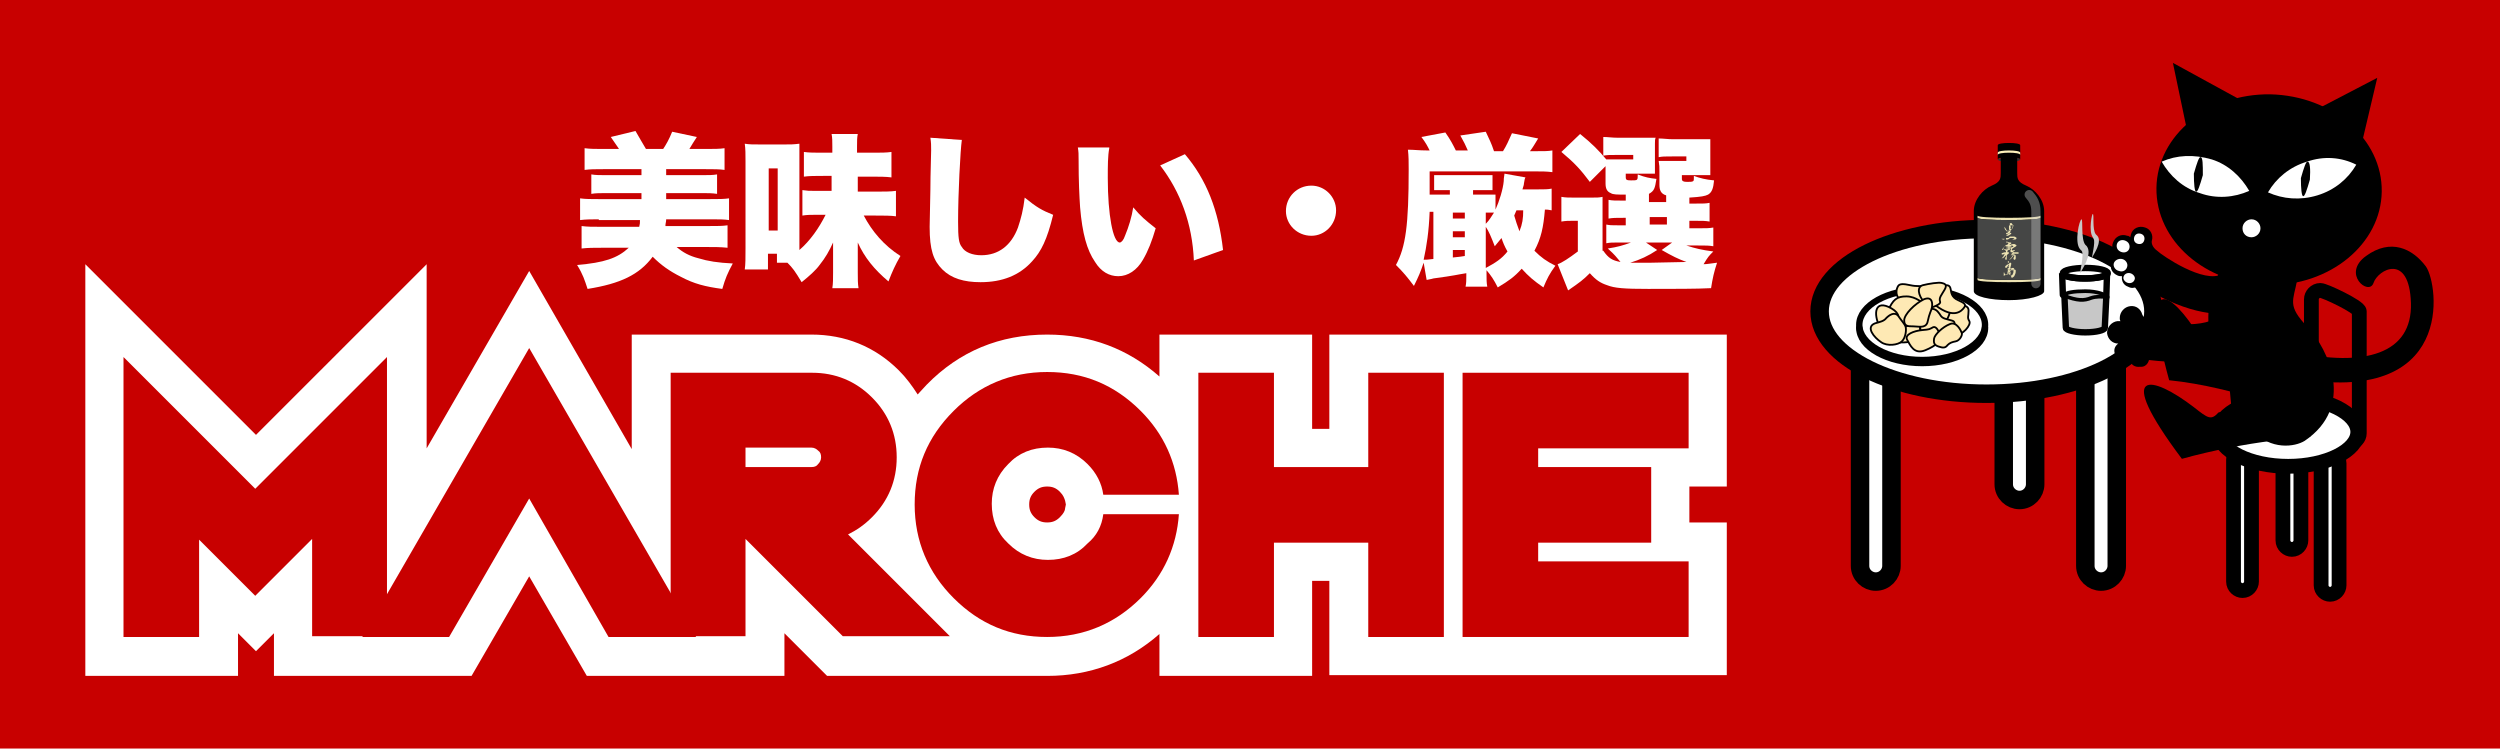 <?xml version="1.0" encoding="utf-8"?>
<!-- Generator: Adobe Illustrator 26.3.1, SVG Export Plug-In . SVG Version: 6.00 Build 0)  -->
<svg version="1.1" id="レイヤー_1" xmlns="http://www.w3.org/2000/svg" xmlns:xlink="http://www.w3.org/1999/xlink" x="0px"
	 y="0px" viewBox="0 0 334 100" style="enable-background:new 0 0 334 100;" xml:space="preserve">
<style type="text/css">
	.st0{fill:#263790;}
	.st1{fill:#FFFFFF;}
	.st2{stroke:#000000;stroke-width:0.594;}
	.st3{fill:none;}
	.st4{fill:#0061AB;}
	.st5{fill:#C80000;}
	.st6{fill:#FFFFFF;stroke:#000000;stroke-width:1.976;stroke-linecap:round;}
	.st7{fill:none;stroke:#000000;stroke-width:1.976;stroke-linecap:round;}
	.st8{fill:#FFFFFF;stroke:#000000;stroke-width:2.47;stroke-linecap:round;}
	.st9{fill:#333333;}
	.st10{fill:#FDF1BB;}
	.st11{fill:#EDE3B3;}
	.st12{fill:#454645;}
	.st13{opacity:0.39;fill:none;stroke:#C9C9C9;stroke-width:1.235;stroke-linecap:round;}
	.st14{fill:#C7C7C7;stroke:#000000;stroke-width:0.494;}
	.st15{fill:#FFFFFF;stroke:#000000;stroke-width:0.854;stroke-linecap:round;}
	.st16{fill:#C7C7C7;}
	.st17{fill:none;stroke:#000000;stroke-width:0.854;stroke-linecap:round;}
	.st18{fill:none;stroke:#000000;stroke-width:0.494;}
	.st19{fill:#FEE9B4;stroke:#000000;stroke-width:0.247;}
	.st20{fill:#0061AB;stroke:#FFFFFF;stroke-miterlimit:10;}
</style>
<rect class="st5" width="334" height="100"/>
<g>
	<g>
		<path class="st1" d="M80,29.3c-0.9,0-1.7,0-2.5,0.1v-2.9c0.7,0.1,1.5,0.1,2.5,0.1h5.7v-0.8H81c-0.9,0-1.4,0-2,0.1v-2.6
			c0.6,0.1,1.1,0.1,2,0.1h4.7v-0.8h-5.1c-1.1,0-1.7,0-2.5,0.1v-2.9c0.8,0.1,1.4,0.1,2.5,0.1h2.1c-0.4-0.6-0.7-1-1.1-1.6l3.3-0.8
			c0.5,0.9,1,1.7,1.4,2.4h2.3c0.4-0.6,0.8-1.3,1.2-2.3l3.3,0.7c-0.4,0.6-0.7,1.1-1,1.6h2.2c1.1,0,1.8,0,2.5-0.1v2.9
			c-0.7-0.1-1.4-0.1-2.5-0.1H89v0.8h4.8c0.9,0,1.4,0,2-0.1v2.6c-0.7-0.1-1.2-0.1-2-0.1H89v0.8h5.9c1.1,0,1.8,0,2.5-0.1v2.9
			c-0.7-0.1-1.3-0.1-2.5-0.1h-5.9c0,0.4-0.1,0.5-0.1,0.9h5.8c1.2,0,1.8,0,2.5-0.1v3C96.3,33,95.4,33,94.3,33h-3.9
			c0.8,0.7,1.7,1.2,2.9,1.5c1.3,0.4,2.6,0.6,4.6,0.7c-0.7,1.3-1,2-1.4,3.4c-2.3-0.3-3.8-0.7-5.5-1.6c-1.6-0.8-2.7-1.6-3.8-2.7
			c-1.8,2.4-4.3,3.6-8.7,4.3c-0.4-1.2-0.6-1.9-1.4-3.2c3.6-0.3,5.4-0.9,6.9-2.3h-3.5c-1.1,0-2,0-2.8,0.1v-3c0.8,0.1,1.4,0.1,2.5,0.1
			h5.2c0.1-0.4,0.1-0.5,0.1-0.9H80z"/>
		<path class="st1" d="M103.8,35.1v-1.2h-1.2V36h-3.1c0.1-0.7,0.1-1.5,0.1-2.9V21.6c0-1,0-1.7-0.1-2.4c0.6,0.1,1.1,0.1,2.1,0.1h3.2
			c0.8,0,1.2,0,2-0.1c0,0.5,0,0.5,0,2.3v11.1c0,0.4,0,0.5,0,0.8c1.4-1.2,2.6-2.9,3.5-4.7h-1.5c-0.5,0-1,0-1.6,0.1v-3.4
			c0.7,0.1,0.9,0.1,1.6,0.1h2.3v-2H110c-1.1,0-1.9,0-2.6,0.1v-3.3c0.7,0.1,1.4,0.1,2.6,0.1h1.2v-0.8c0-0.7,0-1.2-0.1-1.7h3.5
			c-0.1,0.5-0.1,0.9-0.1,1.7v0.8h2c1.2,0,1.9,0,2.6-0.1v3.4c-0.7-0.1-1.7-0.1-2.6-0.1h-1.9v2h2.4c1.1,0,2,0,2.7-0.1v3.4
			c-0.6-0.1-1.7-0.1-2.7-0.1h-1.6c1.1,2.1,2.7,4,4.9,5.4c-0.7,1.2-1.1,2.1-1.6,3.4c-1.9-1.6-3.2-3.2-4.1-5.2c0,0.8,0,1.1,0,2v2
			c0,0.9,0,1.5,0.1,2.1h-3.5c0.1-0.6,0.1-1.3,0.1-2.1v-2c0-0.9,0-1,0-2c-0.5,1.1-1,2-1.8,3c-0.5,0.7-1.4,1.5-2.4,2.3
			c-0.9-1.5-1.2-1.9-1.9-2.6H103.8z M102.7,30.8h1.2v-8.3h-1.2V30.8z"/>
		<path class="st1" d="M128.5,18.7c-0.2,1.4-0.5,7.2-0.5,10.9c0,2.2,0.1,2.9,0.5,3.4c0.4,0.7,1.4,1.1,2.6,1.1c2.3,0,4-1.3,4.9-3.7
			c0.4-1.2,0.7-2.3,0.9-4c1.6,1.3,2.3,1.7,3.8,2.3c-0.8,3.3-1.6,4.9-2.8,6.2c-1.7,1.9-4,2.8-6.9,2.8c-2.2,0-3.9-0.5-5.1-1.7
			c-1.2-1.2-1.7-2.6-1.7-5.7c0-0.6,0-0.6,0.1-5c0-2.2,0.1-4.3,0.1-5.2c0-0.7,0-1-0.1-1.7L128.5,18.7z"/>
		<path class="st1" d="M148.2,19.8c-0.2,1-0.2,2.4-0.2,4c0,4.9,0.7,8.6,1.6,8.6c0.2,0,0.5-0.3,0.7-0.9c0.5-1.2,0.9-2.5,1.1-3.8
			c1,1.2,1.6,1.7,3,2.8c-0.5,1.7-1,3-1.7,4.2c-0.8,1.4-2,2.2-3.3,2.2c-1.2,0-2.3-0.6-3.1-1.9c-1.1-1.6-1.7-3.8-2-7.3
			c-0.1-1.5-0.2-3.4-0.2-6.4c0-0.7,0-1-0.1-1.6H148.2z M158.3,20.6c2.9,3.4,4.5,7.5,5.1,12.8l-3.9,1.4c-0.2-4.9-1.8-9.2-4.5-12.7
			L158.3,20.6z"/>
		<path class="st1" d="M178.5,28.1c0,1.9-1.5,3.4-3.3,3.4c-1.9,0-3.4-1.5-3.4-3.3c0-1.9,1.5-3.4,3.4-3.4
			C177,24.8,178.5,26.3,178.5,28.1z"/>
		<path class="st1" d="M207.3,28.1c-0.5-0.1-0.6-0.1-0.9-0.1c-0.2,2.4-0.5,3.8-1.4,5.5c0.9,0.9,1.6,1.4,2.8,2
			c-0.8,1.1-1.1,1.7-1.6,2.9c-1.3-0.9-2-1.5-2.9-2.5c-1,1.1-1.7,1.6-3.2,2.5c-0.5-1-0.9-1.6-1.5-2.3v0.5c0,0.7,0,1.2,0.1,1.7h-2.9
			c0.1-0.5,0.1-0.9,0.1-1.5v-0.3c-1.3,0.2-1.4,0.3-4.4,0.7c0,0-0.3,0.1-0.9,0.2l-0.4-2.3c-0.4,1.2-0.7,1.9-1.3,3.1
			c-0.9-1.2-1.4-1.8-2.4-2.8c1.3-2.4,1.7-5.3,1.7-12.8c0-1,0-1.7-0.1-2.6c0.8,0,1.5,0.1,2.5,0.1h0.4c-0.3-0.6-0.5-1-1.1-1.8l3.2-0.6
			c0.7,1,1,1.6,1.4,2.4h1.6c-0.3-0.7-0.5-1.1-1-2l3.4-0.5c0.5,1.1,0.7,1.4,1.1,2.6h1.2c0.5-0.8,0.7-1.3,1.2-2.4l3.5,0.7
			c-0.5,0.8-0.7,1.2-1.1,1.7h0.7c1.3,0,1.7,0,2.3-0.1v2.9c-0.8-0.1-1.4-0.1-2.3-0.1H191v0.8l0,2.3h2.7v-0.6H193c-0.8,0-1,0-1.4,0v-2
			c0.4,0,0.5,0,1.4,0h5c0.9,0,1,0,1.4,0v2c-0.4,0-0.6,0-1.4,0h-1.2v0.6h1.5c1,0,1.1,0,1.5,0V28c0.5-1.1,1-2.7,1.1-3.8
			c0-0.2,0-0.4,0.1-1l2.8,0.5c-0.1,0.2-0.1,0.2-0.2,0.8c0,0.1,0,0.2-0.2,0.8h2.1c0.8,0,1.3,0,1.8-0.1V28.1z M191.5,28.3h-0.5
			c-0.1,2.6-0.4,4.6-0.8,6.4c0.4,0,0.4,0,1.3-0.1V28.3z M194.1,29.2h1.6v-0.8h-1.6V29.2z M194.1,31.7h1.6v-0.8h-1.6V31.7z
			 M195.7,33.4h-1.6v1c0.9-0.1,1.1-0.1,1.6-0.2V33.4z M198.5,29.9c0.5-0.5,0.7-0.9,1.1-1.5c-0.2,0-0.3,0-1.1,0V29.9z M198.5,35.8
			c1.3-0.7,2.1-1.2,2.9-2.2c-0.4-0.7-0.6-1.2-0.8-1.8c-0.4,0.5-0.5,0.6-0.9,1.1c-0.5-1.3-0.8-2-1.2-2.6V35.8z M202.6,28.1
			c-0.1,0.3-0.2,0.4-0.3,0.7c0.2,0.7,0.4,1.3,0.7,2.1c0.4-1,0.5-1.7,0.5-2.8H202.6z"/>
		<path class="st1" d="M214.2,33.5c0.7,1,1.2,1.3,2.3,1.5c-0.6-0.7-0.7-0.9-1.7-1.8c1.3-0.2,2-0.4,3.1-0.8h-1.7
			c-0.8,0-1.1,0-1.6,0.1v-2.5c0.5,0.1,0.7,0.1,1.5,0.1h1.1v-1h-0.2c-1.2,0-1.5,0-2.1,0.1v-2.5c0.6,0.1,0.8,0.1,2.1,0.1h0.2V26
			c-1.2,0-1.7,0-2-0.2c-0.5-0.2-0.7-0.6-0.7-1.3v-2.3l-2.1,2.1c-1.2-1.6-2-2.5-3.8-4l2.5-2.4c1.5,1.2,2.5,2.2,3.5,3.4
			c0.5,0,0.7,0,1.6,0h2v-0.6H216c-1,0-1.3,0-1.8,0.1v-2.5c0.6,0,1.2,0.1,1.9,0.1h3.1c1.1,0,1.5,0,2,0c-0.1,0.2-0.1,0.4-0.1,0.8
			l0,0.4v2.3c0,0.6,0,1,0,1.3c-0.5,0-1,0-1.5,0h-2.4v0.5c0,0.3,0.1,0.4,0.7,0.4c0.4,0,0.7,0,0.8-0.1c0.1-0.1,0.1-0.3,0.1-0.6
			c0,0,0-0.1,0-0.1c1,0.4,1.6,0.5,2.5,0.6c-0.2,1.3-0.3,1.6-1,2v1.1h2.3v-0.9c-0.7-0.2-0.9-0.7-0.9-1.4v-1.8c0-0.7,0-0.7-0.1-1.4
			c0.5,0,0.7,0,1.7,0h2v-0.6h-1.9c-1,0-1.3,0-1.8,0.1v-2.5c0.6,0,1.2,0.1,1.9,0.1h3c1.1,0,1.5,0,2,0c0,0.3,0,0.4,0,0.7v2.8
			c0,0.7,0,1,0,1.3c-0.5,0-1,0-1.5,0h-2.3v0.5c0,0.3,0.2,0.4,0.7,0.4c0.4,0,0.7,0,0.8-0.1c0.1-0.1,0.1-0.1,0.1-0.4v-0.2
			c0,0,0,0,0-0.1c0.8,0.3,1.6,0.5,2.7,0.6c-0.1,1.1-0.3,1.6-0.8,1.9c-0.4,0.2-0.9,0.3-2.5,0.4v0.8h0.7c1.2,0,1.5,0,2-0.1v2.5
			c-0.6-0.1-0.9-0.1-2-0.1h-0.7v1h1.1c1.2,0,1.5,0,2.1-0.1v2.5c-0.6-0.1-0.9-0.1-2.1-0.1h-1.5c1.2,0.4,2.1,0.6,3.6,0.8
			c-0.6,0.6-0.7,0.7-1.3,1.7c0.5,0,0.9-0.1,1.8-0.2c-0.4,1.2-0.6,2.1-0.8,3.4c-1.9,0.1-5,0.1-8.4,0.1c-3.2,0-4.5-0.1-5.5-0.5
			c-0.9-0.3-1.5-0.7-2.3-1.6c-0.9,0.9-1.3,1.2-2.9,2.3l-1.4-3.5c0.6-0.2,1.5-0.8,2.7-1.7v-4.1H210c-0.5,0-0.8,0-1.4,0.1v-3.3
			c0.6,0.1,1,0.1,1.8,0.1h2.1c0.9,0,1.1,0,1.6-0.1c0,0.6,0,0.9,0,2.5V33.5z M221.4,33.4c-1.2,0.8-2.3,1.3-3.6,1.7c0.7,0,1.7,0,2.7,0
			c1.2,0,3.6-0.1,4.8-0.1c-1.1-0.4-1.9-0.8-3.3-1.6l1.4-1h-3.5L221.4,33.4z M220.4,30h2.3v-1h-2.3V30z"/>
	</g>
</g>
<path class="st1" d="M230.7,65.1V44.7h-53.1v12.6h-2.3V44.7h-20.4v5.6c-4.2-3.7-9.2-5.6-15-5.6c-6.3,0-11.7,2.2-16.1,6.7
	c-0.4,0.4-0.8,0.9-1.2,1.3c-0.7-1.1-1.5-2.2-2.5-3.2c-3.2-3.2-7.2-4.8-11.7-4.8h-24v15.3L70.7,36.2L57,59.9V35.3L34.2,58.1
	L11.4,35.3v55h20.4v-5.7l2.4,2.4l2.4-2.4v5.7H63l7.7-13.3l7.7,13.3h26.4v-5.7l5.7,5.7h28.8l0,0c0.2,0,0.4,0,0.6,0
	c5.7,0,10.8-1.9,15-5.6v5.6h20.4V77.6h2.3v12.6h53.1V69.8h-5v-4.8H230.7z M142.3,67.9c0,0.3-0.2,0.7-0.7,1.2c-0.5,0.5-1,0.7-1.7,0.7
	c-0.7,0-1.2-0.2-1.7-0.7c-0.5-0.5-0.7-1-0.7-1.7c0-0.7,0.2-1.2,0.7-1.7c0.5-0.5,1-0.7,1.7-0.7c0.7,0,1.2,0.2,1.7,0.7
	c0.5,0.5,0.6,0.9,0.7,1.2l0.1,0.5L142.3,67.9z"/>
<g>
	<g>
		<path class="st5" d="M26.6,72.1v13H16.5V47.7l17.6,17.6l17.6-17.6v37.3H41.7v-13l-7.6,7.6L26.6,72.1z"/>
		<path class="st5" d="M81.3,85.1L70.7,66.6L60,85.1H48.4l22.3-38.6L93,85.1H81.3z"/>
		<path class="st5" d="M108.5,49.8c3.1,0,5.8,1.1,8,3.3c2.2,2.2,3.3,4.9,3.3,8c0,3.1-1.1,5.8-3.3,8c-1,1-2,1.7-3.2,2.3l13.6,13.6
			h-14.3l-13-13v13H89.6V49.8H108.5z M99.6,59.9v2.5h8.8c0.4,0,0.7-0.1,0.9-0.4c0.2-0.2,0.4-0.5,0.4-0.9c0-0.4-0.1-0.7-0.4-0.9
			c-0.2-0.2-0.5-0.4-0.9-0.4H99.6z"/>
		<path class="st5" d="M147.4,68.7h10.1c-0.3,4.3-2,8.1-5.1,11.2c-3.4,3.4-7.6,5.2-12.5,5.2c-4.9,0-9-1.7-12.5-5.2
			c-3.4-3.4-5.2-7.6-5.2-12.5c0-4.9,1.7-9,5.2-12.5c3.4-3.4,7.6-5.2,12.5-5.2c4.9,0,9,1.7,12.5,5.2c3.1,3.1,4.8,6.9,5.1,11.2h-10.1
			c-0.2-1.5-0.9-2.9-2.1-4.1c-1.5-1.5-3.3-2.2-5.3-2.2c-2.1,0-3.9,0.7-5.3,2.2c-1.5,1.5-2.2,3.3-2.2,5.3c0,2.1,0.7,3.9,2.2,5.3
			c1.5,1.5,3.3,2.2,5.3,2.2c2.1,0,3.9-0.7,5.3-2.2C146.5,71.6,147.2,70.3,147.4,68.7z"/>
		<path class="st5" d="M170.2,72.5v12.6h-10.1V49.8h10.1v12.6h12.6V49.8h10.1v35.3h-10.1V72.5H170.2z"/>
		<path class="st5" d="M225.6,49.8v10.1h-20.1v2.5h15.1v10.1h-15.1V75h20.1v10.1h-30.2V49.8H225.6z"/>
	</g>
</g>
<g>
	<path d="M306.4,47c9.5,2.1,15.9,0.3,15.7-6.5c-0.2-6.8-4.4-4.5-5-2.7c-0.6,1.8-4.3-1.2-1-3.6c3.3-2.4,6.2-1,8,1.4
		c1.7,2.4,4,18.8-17.6,14.9"/>
	<path class="st6" d="M312.5,78.2c0,0.6-0.5,1.2-1.2,1.2l0,0c-0.6,0-1.2-0.5-1.2-1.2V61.9c0-0.6,0.5-1.2,1.2-1.2l0,0
		c0.6,0,1.2,0.5,1.2,1.2V78.2z"/>
	<path class="st7" d="M315.2,57.9c0,0.6-0.5,1.2-1.2,1.2l0,0c-0.6,0-5.2-2.2-5.2-2.8V40c0-0.6,0.5-1.2,1.2-1.2l0,0
		c0.6,0,5.2,2.2,5.2,2.8V57.9z"/>
	<path class="st6" d="M300.8,77.7c0,0.6-0.5,1.2-1.2,1.2l0,0c-0.6,0-1.2-0.5-1.2-1.2V61.4c0-0.6,0.5-1.2,1.2-1.2l0,0
		c0.6,0,1.2,0.5,1.2,1.2V77.7z"/>
	<path class="st6" d="M307.4,72.2c0,0.6-0.5,1.2-1.2,1.2l0,0c-0.6,0-1.2-0.5-1.2-1.2V55.9c0-0.6,0.5-1.2,1.2-1.2l0,0
		c0.6,0,1.2,0.5,1.2,1.2V72.2z"/>
	<path class="st6" d="M315,57.7c0-2.5-4.2-4.6-9.3-4.6c-5.1,0-9.3,2.1-9.3,4.6c0,2.5,4.2,4.6,9.3,4.6C310.8,62.3,315,60.2,315,57.7z
		"/>
	<path class="st8" d="M252.7,75.6c0,1.1-0.9,2.1-2.1,2.1l0,0c-1.1,0-2.1-0.9-2.1-2.1V46.4c0-1.1,0.9-2.1,2.1-2.1l0,0
		c1.1,0,2.1,0.9,2.1,2.1V75.6z"/>
	<path class="st8" d="M282.8,75.6c0,1.1-0.9,2.1-2.1,2.1l0,0c-1.1,0-2.1-0.9-2.1-2.1V46.4c0-1.1,0.9-2.1,2.1-2.1l0,0
		c1.1,0,2.1,0.9,2.1,2.1V75.6z"/>
	<path class="st8" d="M271.9,64.7c0,1.1-0.9,2.1-2.1,2.1l0,0c-1.1,0-2.1-0.9-2.1-2.1V35.6c0-1.1,0.9-2.1,2.1-2.1l0,0
		c1.1,0,2.1,0.9,2.1,2.1V64.7z"/>
	<path class="st8" d="M287.7,41.6c0-6.1-10-11-22.3-11c-12.3,0-22.3,4.9-22.3,11c0,6.1,10,11,22.3,11
		C277.7,52.6,287.7,47.7,287.7,41.6z"/>
	<path class="st9" d="M266.9,21.3c0,0.2,0.7,0.3,1.5,0.3c0.8,0,1.5-0.1,1.5-0.3c0-0.2-0.7-0.3-1.5-0.3
		C267.6,21.1,266.9,21.2,266.9,21.3z"/>
	<path d="M267.3,20.7c0,0,0,1.7,0,2.4c0,0.7,0,1.2-1.2,1.7c-1.2,0.5-2.4,1.9-2.4,3.4v10.7c0,0.7,2.1,1.2,4.7,1.2
		c2.6,0,4.7-0.6,4.7-1.2V28.2c0-1.5-1.2-2.9-2.4-3.4c-1.2-0.5-1.2-1-1.2-1.7c0-0.7,0-2.4,0-2.4H267.3z"/>
	<path d="M266.9,21.3c0-0.2,0.7-0.3,1.5-0.3c0.8,0,1.5,0.1,1.5,0.3v-1.9c0-0.2-0.7-0.3-1.5-0.3c-0.8,0-1.5,0.1-1.5,0.3V21.3z"/>
	<path class="st10" d="M266.9,20.7c0-0.2,0.7-0.3,1.5-0.3c0.8,0,1.5,0.1,1.5,0.3v-0.3c0-0.2-0.7-0.3-1.5-0.3c-0.8,0-1.5,0.1-1.5,0.3
		V20.7z"/>
	<path class="st11" d="M268.4,29.4c2.3,0,4.2-0.1,4.2-0.3v-0.3c0,0.2-1.9,0.3-4.2,0.3s-4.2-0.1-4.2-0.3v0.3
		C264.2,29.3,266.1,29.4,268.4,29.4z"/>
	<path class="st11" d="M268.4,37.4c-2.3,0-4.2-0.1-4.2-0.3v0.3c0,0.2,1.9,0.3,4.2,0.3s4.2-0.1,4.2-0.3v-0.3
		C272.6,37.3,270.8,37.4,268.4,37.4z"/>
	<path class="st12" d="M268.4,29.4c-2.3,0-4.2-0.1-4.2-0.3v8c0,0.2,1.9,0.3,4.2,0.3s4.2-0.1,4.2-0.3v-8
		C272.6,29.3,270.8,29.4,268.4,29.4z"/>
	<path class="st13" d="M272,37.9v-9.6c0-1.2-0.4-1.7-0.9-2.3"/>
	<path class="st11" d="M267.4,31.9c0.1,0,0.2,0,0.3,0c0,0,0.1,0,0.1,0c0,0,0,0,0,0c0,0.1,0,0.1-0.1,0.1c0,0-0.1,0-0.1,0
		c0,0-0.1,0-0.1-0.1C267.5,32,267.4,31.9,267.4,31.9C267.4,31.9,267.4,31.9,267.4,31.9z M267.8,30.3
		C267.8,30.3,267.8,30.3,267.8,30.3c0.1,0.1,0.1,0.2,0.2,0.3c0,0.1,0.1,0.1,0.1,0.2c0,0.1,0,0.1,0,0.1c0,0-0.1,0-0.1-0.1
		C267.8,30.6,267.8,30.5,267.8,30.3C267.8,30.3,267.8,30.3,267.8,30.3z M268.6,29.8c0.1,0,0.2,0,0.2,0.1c0.1,0.1,0.1,0.1,0.1,0.2
		c0,0.1,0,0.2-0.1,0.4c-0.1,0.2-0.1,0.3-0.2,0.3c0,0-0.1,0-0.1-0.1c0,0,0,0,0,0c0,0,0,0,0,0c0,0,0,0-0.1,0c0,0,0,0.1,0,0.1
		c0.1,0,0.1,0,0.1,0c0.1,0,0.1,0,0.1,0.1c0,0,0,0.1-0.1,0.2c0,0-0.1,0.1-0.1,0.1c0,0,0,0,0,0c0.1,0,0.2-0.1,0.2-0.1
		c0.1,0,0.1,0,0.1,0.1c0,0,0,0.1-0.1,0.1c-0.1,0.1-0.3,0.2-0.4,0.2c-0.1,0-0.2,0-0.2,0c0,0,0,0,0,0c0.1-0.1,0.3-0.2,0.4-0.3
		c0,0,0,0,0,0c0,0,0,0-0.1,0c0,0-0.1,0-0.1,0.1c0,0,0,0-0.1,0c0,0-0.1,0-0.1-0.1c0,0,0,0,0.1-0.1c0,0,0,0,0.1,0
		c0.1-0.1,0.1-0.2,0.2-0.2c0,0,0,0,0,0c0,0,0,0,0-0.1c-0.1,0.1-0.1,0.1-0.2,0.1c0,0-0.1,0-0.1,0c0,0,0,0,0,0c0,0,0,0,0,0
		c0.1-0.1,0.2-0.1,0.3-0.1c0-0.1,0-0.1,0-0.2c0,0,0,0,0,0c0,0,0,0,0,0c0,0,0,0,0,0c0,0,0,0,0,0c0-0.1,0-0.1,0-0.2c0,0,0,0,0,0
		c0,0,0,0-0.1,0c0,0,0,0,0,0c0,0,0,0,0,0c0,0,0.1,0,0.1,0c0,0,0,0,0-0.1c0,0,0-0.1,0-0.1c0,0,0,0,0,0c0,0,0-0.1,0.1-0.1
		c0,0,0,0,0.1,0c0,0,0,0,0,0.1c0,0,0,0.1,0,0.1c0,0,0,0,0,0c0,0,0.1,0,0.1,0c0,0,0,0.1-0.1,0.1c0,0,0,0,0,0c0,0,0,0.1,0,0.2
		c0,0,0,0,0.1,0c0,0,0.1,0,0.1,0c0,0,0-0.1,0.1-0.1c0-0.2,0.1-0.3,0.1-0.3c0,0,0-0.1,0-0.1c0,0-0.1,0-0.2,0c-0.1,0-0.2,0-0.3,0.1
		c0,0-0.1,0-0.1,0c0,0,0,0,0,0c0,0,0.1-0.1,0.2-0.1C268.4,29.9,268.5,29.9,268.6,29.8z M268,31.8c0.1,0,0.1,0,0.2,0
		c0.1,0,0.2,0,0.2-0.1c0.1,0,0.1-0.1,0.1-0.1l0.2,0c0,0,0.1,0,0.2,0c0.1,0,0.1,0,0.1,0c0.1,0,0.2,0,0.3,0.1c0.1,0,0.1,0.1,0.1,0.2
		c0,0-0.1,0.1-0.2,0.1c-0.1,0-0.3,0-0.4,0c0,0,0,0,0,0c0,0,0.1,0,0.2-0.1c0.1,0,0.1,0,0.1-0.1c0,0,0,0,0,0c0,0,0,0-0.1,0
		c-0.2,0-0.3,0-0.3,0c0,0-0.1,0-0.1,0c0,0-0.1,0-0.2,0.1c-0.1,0.1-0.2,0.1-0.2,0.1c-0.1,0-0.1,0-0.2,0C268,31.9,268,31.8,268,31.8
		C268,31.8,268,31.8,268,31.8z"/>
	<path class="st11" d="M267.8,32.9C267.8,32.9,267.8,32.9,267.8,32.9c-0.1,0.2-0.1,0.3-0.2,0.5c0,0,0,0,0,0c0,0,0,0-0.1,0
		c0,0,0,0,0-0.1c0,0,0-0.1,0.1-0.1c0.1-0.1,0.1-0.2,0.2-0.2C267.7,32.9,267.7,32.9,267.8,32.9z M268.2,33.3c0,0,0.1,0,0.1,0
		c0,0,0,0,0,0.1c0,0,0,0.1-0.1,0.1c0,0-0.1,0-0.1,0c0,0,0,0,0,0c0,0,0,0,0,0c0.1,0,0.1,0.1,0.1,0.1c0,0,0,0,0,0.1c0,0,0.1,0,0.1,0
		c0.1,0,0.1,0,0.1,0.1c0,0,0,0.1-0.1,0.1c-0.1,0.1-0.1,0.1-0.2,0.2c0,0,0,0,0,0c0,0,0,0.1,0,0.1c0,0.2,0,0.3,0,0.4
		c0,0.1,0,0.1-0.1,0.1c0,0-0.1,0-0.1-0.1c0,0,0-0.1,0-0.1c0,0,0-0.1,0.1-0.2c0-0.1,0-0.1,0-0.2c-0.1,0.1-0.2,0.2-0.3,0.3
		c-0.1,0.1-0.2,0.1-0.3,0.1c0,0,0,0,0,0c0.2-0.1,0.3-0.3,0.4-0.5c0,0,0-0.1,0-0.1c-0.1,0-0.1,0.1-0.2,0.1c0,0-0.1,0-0.1,0
		c0,0-0.1,0-0.1-0.1c0,0,0,0,0.1-0.1c0.1,0,0.2-0.1,0.4-0.1c0,0,0.1,0,0.1,0c0,0,0,0,0-0.1c0-0.1-0.1-0.1-0.1-0.2c0,0-0.1,0-0.1,0
		c0,0-0.1-0.1-0.1-0.1c0,0,0,0,0,0c0,0,0.1,0,0.1,0c0,0,0.1,0,0.1,0C268.1,33.4,268.1,33.3,268.2,33.3z M268.6,32.4
		c0.1,0,0.1,0,0.1,0.1c0,0,0,0.1-0.1,0.1c0,0-0.1,0-0.1,0c0,0,0,0,0,0c0,0,0,0,0,0.1c0.2,0,0.3-0.1,0.5-0.1c0.1,0,0.2,0,0.3,0.1
		c0.1,0,0.1,0.1,0.1,0.1c0,0.1-0.1,0.1-0.2,0.2c-0.1,0-0.1,0.1-0.2,0.1c0,0-0.1,0.1-0.1,0.1c-0.1,0-0.1,0.1-0.2,0.1c0,0,0,0,0,0
		c0,0,0.1,0,0.1,0c0,0,0,0,0,0.1c0,0,0,0,0,0.1c0,0,0,0,0,0c0.1-0.1,0.2-0.1,0.3-0.1c0.1,0,0.1,0,0.1,0.1c0,0,0,0,0,0
		c-0.1,0-0.1,0-0.2,0c0,0,0,0,0,0.1c0,0,0,0,0,0.1c0.1,0,0.2,0,0.4,0c0.1,0,0.1,0,0.2,0c0,0,0.1,0,0.1,0.1c0,0,0,0.1-0.1,0.1
		c0,0,0,0-0.1,0c-0.1,0-0.3,0-0.5,0c0,0,0,0,0,0c0,0,0,0.1,0,0.1c0,0,0,0,0,0c0,0,0.1,0,0.1,0c0.1,0,0.2,0.1,0.2,0.2
		c0,0.1,0,0.2,0,0.3c0,0.1-0.1,0.2-0.1,0.2c0,0,0,0-0.1,0c0,0,0,0-0.1-0.1c0,0,0-0.1,0-0.1c0,0,0,0,0,0c0,0,0,0,0,0
		c0,0,0-0.1,0.1-0.2c0-0.1,0-0.1,0-0.2c0,0,0,0,0,0c0,0-0.1,0-0.1,0c0,0,0,0,0,0c0,0.1-0.1,0.2-0.2,0.3c-0.1,0.2-0.3,0.3-0.4,0.3
		c0,0,0,0,0,0c0.2-0.1,0.3-0.3,0.4-0.4c0-0.1,0.1-0.1,0.1-0.2c0,0,0,0,0,0c-0.1,0-0.1,0-0.1,0c0,0,0,0,0,0c0,0,0,0,0.1,0
		c0,0,0,0,0-0.1c0,0,0,0,0,0c-0.1,0-0.1,0.1-0.2,0.1c0,0-0.1,0-0.1,0h0c0.1,0,0.1-0.1,0.2-0.2c0,0,0,0,0,0c0,0-0.1-0.1-0.1-0.1
		c0,0,0,0,0,0c0,0,0.1,0,0.1,0.1c0,0,0-0.1,0.1-0.1c0,0,0-0.1,0-0.1c0,0,0,0,0,0c0,0-0.1,0-0.1,0c0,0,0,0-0.1,0c0,0-0.1,0-0.1-0.1
		c0,0,0,0,0,0c0,0,0-0.1,0-0.1c0,0,0,0,0-0.1c0,0,0,0,0,0c0,0,0,0,0,0v0c0.1-0.1,0.1-0.1,0.1-0.1c-0.1,0-0.1-0.1-0.1-0.1
		c0,0,0,0,0-0.1c0,0,0-0.1,0-0.1c0,0,0,0,0-0.1c0,0-0.1,0-0.1,0c0,0.1,0,0.2,0,0.4c0,0.1,0,0.1,0,0.1c0,0,0,0-0.1,0
		c-0.1,0-0.1,0-0.1-0.1c0-0.1,0-0.2,0-0.3c0,0,0,0,0-0.1c0,0-0.1,0-0.1,0c0,0,0,0,0,0c0,0,0,0.1,0,0.1c0,0.1,0,0.1,0,0.2
		c0,0,0,0.1-0.1,0.1c0,0,0,0,0,0c0,0,0,0,0,0c0,0,0-0.1,0-0.3c0,0,0-0.1,0-0.1c-0.1,0-0.1,0-0.1,0c-0.1,0-0.1,0-0.1-0.1c0,0,0,0,0,0
		c0.2-0.1,0.3-0.1,0.4-0.2c0,0,0-0.1,0-0.1c0,0,0,0,0-0.1c0,0,0,0-0.1,0c0,0-0.1,0-0.1,0c0,0-0.1,0-0.1-0.1c0,0,0,0,0,0
		c0,0,0.1,0,0.2,0C268.4,32.4,268.5,32.4,268.6,32.4z M268.1,33.9C268.1,33.9,268.1,33.9,268.1,33.9C268.1,33.9,268.1,34,268.1,33.9
		C268.1,34,268.1,33.9,268.1,33.9C268.2,33.9,268.2,33.9,268.1,33.9C268.1,33.9,268.1,33.9,268.1,33.9z M268.7,32.8
		C268.7,32.8,268.7,32.8,268.7,32.8c0,0.1,0,0.1,0,0.2c0,0,0,0.1,0,0.1c0,0,0,0,0,0c0,0,0,0,0,0c0,0,0.1-0.1,0.2-0.1
		c0,0,0.1-0.1,0.1-0.1c0,0,0,0,0,0C268.9,32.8,268.8,32.8,268.7,32.8C268.8,32.8,268.7,32.8,268.7,32.8z"/>
	<path class="st11" d="M268.3,34.9c0.1,0,0.1,0,0.1,0.1c0,0,0,0.1-0.1,0.1c0,0.1-0.1,0.1-0.1,0.2c0,0,0,0,0,0c0,0,0,0.1,0,0.1
		c0.1-0.1,0.2-0.1,0.3-0.3c0,0,0.1,0,0.1,0c0,0,0.1,0,0.1,0.1c0,0.1,0,0.2-0.1,0.5c0,0.1,0,0.2-0.1,0.2c0.1,0,0.2-0.1,0.3-0.1
		c0,0,0.1,0,0.1,0c0,0,0.1,0,0.1,0c0,0,0.1,0.1,0.1,0.1c0,0,0,0.1-0.1,0.1c-0.1,0-0.3,0.1-0.4,0.1c0.2,0,0.4-0.1,0.5-0.1
		c0.1,0,0.1,0,0.2,0.1c0,0,0,0.1,0,0.2c0,0.2-0.1,0.4-0.2,0.6c-0.1,0.1-0.2,0.2-0.3,0.2c0,0-0.1,0-0.1-0.1c0-0.1,0-0.1-0.1-0.2
		c0,0,0,0,0,0c0,0,0.1,0,0.1,0c0.1,0,0.2-0.1,0.2-0.2c0.1-0.1,0.1-0.3,0.1-0.4c0,0,0-0.1,0-0.1c-0.2,0-0.3,0-0.5,0.1h0
		c0,0,0,0,0.1,0.1c0,0.1,0,0.2,0,0.3c0,0.1,0,0.1-0.1,0.1c0,0-0.1,0-0.1-0.1c0,0,0,0,0,0c-0.4,0.1-0.6,0.2-0.6,0.2
		c-0.1,0-0.1,0.1-0.1,0.1c0,0,0,0,0-0.1c0,0,0-0.1,0-0.1c0-0.1,0-0.1,0-0.1c0,0,0-0.1,0-0.2c0,0,0,0,0,0c0,0,0,0,0,0
		c0,0,0.1,0,0.1,0.1c0,0.1,0.1,0.1,0.1,0.2c0,0,0,0,0,0c0.1,0,0.2-0.1,0.3-0.1c0,0,0,0,0,0v-0.1c0,0,0,0,0,0c0,0,0,0,0,0
		c0,0,0,0,0,0c0-0.1,0-0.2,0-0.4c0-0.2,0-0.4,0-0.5c-0.1,0.1-0.1,0.2-0.2,0.2c0,0,0,0,0,0c-0.1,0-0.1-0.1-0.1-0.2c0,0,0-0.1,0.1-0.1
		c0.1-0.1,0.2-0.2,0.3-0.4C268.2,35,268.2,35,268.3,34.9C268.2,34.9,268.2,34.9,268.3,34.9z M268.3,36.2c0.4-0.2,0.5-0.3,0.5-0.3
		c0,0,0,0,0,0c-0.1,0-0.2,0-0.3,0.1C268.4,36.2,268.3,36.2,268.3,36.2c-0.1-0.1-0.1-0.1-0.1-0.1c0,0,0,0,0,0.1
		C268.2,36.3,268.2,36.3,268.3,36.2C268.2,36.3,268.3,36.3,268.3,36.2z M268.2,36.1c0.1,0,0.1-0.1,0.2-0.1c0,0,0,0,0,0
		c-0.1,0-0.1,0-0.2,0C268.2,36,268.2,36.1,268.2,36.1z M268.2,35.9C268.2,35.9,268.3,35.9,268.2,35.9c0.1-0.1,0.2-0.1,0.2-0.1
		c0,0,0-0.1,0-0.1c0,0,0,0,0,0c0,0,0,0,0,0c-0.1,0-0.1,0-0.1,0c0,0-0.1,0-0.1,0c0,0,0,0,0,0C268.2,35.8,268.2,35.8,268.2,35.9z
		 M268.2,35.7C268.2,35.7,268.3,35.7,268.2,35.7c0.1-0.1,0.2-0.1,0.2-0.1c0,0,0,0,0,0c0-0.1,0-0.2,0-0.2c0,0,0,0,0,0
		c0,0-0.1,0-0.1,0.1c0,0-0.1,0.1-0.1,0.1C268.2,35.6,268.2,35.6,268.2,35.7z M268.5,36.5c0,0,0-0.1,0-0.1c-0.1,0-0.2,0-0.2,0.1
		c0,0,0,0.1,0,0.2C268.3,36.5,268.4,36.5,268.5,36.5z"/>
	<path class="st14" d="M281.5,39.7c0-0.3-1.3-0.8-2.9-0.8c-1.5,0-2.7,0.2-2.7,0.5c0,0.3,1.2,0.9,2.7,0.9
		C280.1,40.3,281.5,39.9,281.5,39.7z"/>
	<path class="st15" d="M281.6,36.5c0-0.4-1.3-0.7-3-0.7c-1.6,0-3,0.3-3,0.7s1.3,0.7,3,0.7C280.2,37.2,281.6,36.9,281.6,36.5z"/>
	<path class="st16" d="M279.5,39.8c-1,0.4-1.8,0.4-3.7-0.3l0.2,4.4c0,0.3,1.2,0.6,2.6,0.6c1.5,0,2.6-0.3,2.6-0.6l0.2-4.1
		C280.8,39.6,280,39.6,279.5,39.8z"/>
	<path class="st17" d="M275.8,39.4l0.2,4.4c0,0.3,1.2,0.6,2.6,0.6c1.5,0,2.6-0.3,2.6-0.6l0.2-4.1"/>
	<path class="st18" d="M281.4,39.7c-0.6-0.1-1.4-0.1-2,0.1c-1,0.4-1.8,0.4-3.7-0.3"/>
	<path class="st17" d="M281.4,39.7l0.1-3.2c0,0.4-1.3,0.7-3,0.7c-1.6,0-3-0.3-3-0.7l0.1,2.9"/>
	<path d="M308.7,58.3c0,0-8.6,0.6-17.2,3c-9.3-12.4-4-11.2,1.6-6.9c1.9,1.5,2.3,1.8,3.3,0.7l11.9-2.1L308.7,58.3z"/>
	<path d="M309.7,50.5l-1.5,5.1c0,0-9.5-3.9-18.4-4.8c-4.1-14.9,0.3-11.9,4-5.9c1.3,2.1,1.5,2.5,2.8,1.9
		C297.8,46.3,306.4,47.5,309.7,50.5z"/>
	<path d="M300.9,57.5l-2.8-3.2l-0.3-3.3c-3-5.1-4.2-9.9-0.3-16.5l9.4,2.9c-0.5,2.8-1.4,3.4,1.4,6.3c2.8,3,6.4,10.6-0.4,15.2
		C306.6,59.7,303.4,60.2,300.9,57.5z"/>
	<path d="M296.9,36.6c-2.4,1.4-8.1-2.5-8.7-3.1c-0.7-0.5-0.8-1.1-0.7-1.4c0.2-0.7-0.2-1.5-0.9-1.7c-0.8-0.3-1.7,0.1-1.9,0.9
		c0,0.1-0.1,0.3-0.1,0.4c-0.1-0.1-0.2-0.2-0.4-0.2c-0.8-0.3-1.6,0.1-1.9,0.9c-0.3,0.7,0.1,1.6,0.8,1.9c-0.4,0.1-0.8,0.4-1,0.8
		c-0.3,0.7,0.1,1.4,0.8,1.7c0.2,0.1,0.4,0.1,0.6,0.1c-0.1,0.6,0.2,1.2,0.8,1.4c0.9,0.5,1.5-0.3,1.5-0.3c5.5,3.6,10.4,4.5,13.3,3.6"
		/>
	<path class="st1" d="M283.1,33.5c-0.4-0.3-0.4-0.9-0.1-1.2c0.3-0.3,0.8-0.3,1.2,0c0.4,0.3,0.4,0.9,0.1,1.2
		C284,33.8,283.5,33.8,283.1,33.5z"/>
	<path class="st1" d="M283.1,36.2c-0.5-0.1-0.8-0.6-0.7-1c0.1-0.4,0.6-0.7,1.1-0.6c0.5,0.1,0.8,0.6,0.7,1
		C284.1,36.1,283.6,36.4,283.1,36.2z"/>
	<path class="st1" d="M284.3,37.8c-0.4-0.1-0.7-0.5-0.6-0.8c0.1-0.4,0.5-0.6,0.9-0.5c0.4,0.1,0.7,0.5,0.6,0.8
		C285.1,37.7,284.7,37.9,284.3,37.8z"/>
	<path class="st1" d="M285.2,32.3c-0.2-0.3-0.1-0.8,0.2-1c0.3-0.2,0.8-0.1,1,0.2c0.2,0.3,0.1,0.8-0.2,1
		C285.9,32.7,285.4,32.6,285.2,32.3z"/>
	<path d="M296.7,41.9c-1.6,2.3-8.4,1.2-9.2,1c-0.8-0.2-1.2-0.6-1.3-0.9c-0.2-0.7-0.8-1.2-1.6-1.1c-0.8,0.1-1.4,0.8-1.4,1.6
		c0,0.1,0,0.3,0.1,0.4c-0.1,0-0.3,0-0.4,0c-0.8,0.1-1.4,0.8-1.4,1.6c0.1,0.8,0.7,1.4,1.5,1.4c-0.4,0.3-0.6,0.7-0.5,1.2
		c0.1,0.7,0.7,1.2,1.4,1.2c0.2,0,0.4-0.1,0.6-0.2c0.2,0.6,0.7,1,1.4,0.9c1,0.1,1.2-0.9,1.2-0.9c6.6,0.8,11.3-0.4,13.6-2.5"/>
	<polygon points="315.1,21 317.6,10.4 308,15.4 	"/>
	<polygon points="292.5,18.9 290.3,8.4 299.8,13.6 	"/>
	<path d="M318.2,25.6c-0.1,7-6.9,12.6-15.2,12.5c-8.3-0.1-15-5.9-14.9-13c0.1-7,6.9-12.6,15.2-12.5
		C311.7,12.8,318.3,18.6,318.2,25.6z"/>
	<path class="st1" d="M314.8,22c-1.1,1.9-2.9,3.4-5.2,4.1c-2.3,0.7-4.6,0.5-6.6-0.4c1.1-1.9,2.9-3.4,5.2-4.1
		C310.5,20.8,312.8,21,314.8,22z"/>
	<path d="M308.6,24c-0.4,1.4-0.7,2.3-0.9,2.2c-0.2,0-0.3-1-0.3-2.4c0.4-1.4,0.7-2.3,0.9-2.2C308.6,21.6,308.7,22.5,308.6,24z"/>
	<path class="st1" d="M288.8,21.6c1.1,1.9,2.8,3.5,5.1,4.2c2.2,0.8,4.6,0.6,6.6-0.3c-1.1-1.9-2.8-3.5-5-4.2
		C293.1,20.6,290.8,20.7,288.8,21.6z"/>
	<path class="st1" d="M299.6,30.5c0-0.7,0.6-1.2,1.2-1.2c0.7,0,1.2,0.6,1.2,1.2c0,0.7-0.6,1.2-1.2,1.2
		C300.1,31.7,299.6,31.2,299.6,30.5z"/>
	<path d="M294.3,23.4c-0.4,1.4-0.7,2.3-0.9,2.2c-0.2,0-0.3-1-0.3-2.4c0.4-1.4,0.7-2.3,0.9-2.2C294.3,21,294.3,22,294.3,23.4z"/>
	<path class="st17" d="M265.2,43.4c0-2.6-3.8-4.7-8.4-4.7c-4.6,0-8.4,2.1-8.4,4.7c0,2.6,3.8,4.7,8.4,4.7
		C261.4,48.1,265.2,46,265.2,43.4z"/>
	<path class="st17" d="M248.4,43.8c0,2.6,3.8,4.7,8.4,4.7c4.6,0,8.4-2.1,8.4-4.7"/>
	<path class="st19" d="M257.5,38.2c-0.7,0-1.4,0.1-2.3-0.1c-0.9-0.2-1.4-0.2-1.6,0.1c-0.2,0.3-0.7,1.5,0.9,2.3
		c1.6,0.8,2.9,0.5,2.9,0.5"/>
	<path class="st19" d="M257.2,41c1-0.6,1.6-1,2.8-0.4c1.1,0.7,2,1.3,1.5,1.9c-0.4,0.6-3.1,1.2-3.2,1.2"/>
	<path class="st19" d="M259.7,43.2c0.7-0.6,0.9-1.9,0.9-1.9l1.4-0.5c0,0,1-0.1,1,0.7c0,0.8-0.2,0.9,0.1,1.4c0.3,0.5-0.9,1.9-1.9,1.9
		"/>
	<path class="st19" d="M259.4,38.2c0.8-0.2,1.1-0.1,1.2,0.4c0.1,0.5,0.1,1.1,1,1.5c0.9,0.4,1.1,0.6,0.8,1c-0.3,0.4-1.3,1.6-3.8-0.3"
		/>
	<path class="st19" d="M257.1,40.4c-0.9-1-1-2.1-0.2-2.3c0.8-0.2,2.1-0.4,2.5-0.3c0.4,0.1,0.8,0.2,0.4,0.9c-0.4,0.7-0.8,1.1-0.6,1.6
		c0.2,0.5-1.9,1-1.9,1"/>
	<path class="st19" d="M252.6,45.5c0.9,0.4,2.6,0.3,3.5-0.1c0.9-0.4,0.2-2.7,0.2-2.7l-3.7,1"/>
	<path class="st19" d="M252.2,41.6c0.7-1.6,1.2-2,2.5-2c1.3,0,2.3,1,2.3,1l-0.9,2.5l-2.9,1L252.2,41.6z"/>
	<path class="st19" d="M251.1,43.6c-0.8-1.6-0.7-3.7,1.6-2.4c2.4,1.4-0.6,2.9-0.6,2.9"/>
	<path class="st19" d="M257.5,41.3c1-0.2,1.3,0.2,1.6,0.6c0.3,0.5,0.4,0.6,1.2,0.8c0.8,0.2,0.9,0.2,0.8,0.9
		c-0.1,0.7-0.7,1.4-1.5,1.5c-0.8,0.1-1.9,0.2-2.4,0c-0.5-0.2-0.7-1.3-0.8-2C256.4,42.5,256.7,41.4,257.5,41.3z"/>
	<path class="st19" d="M258.3,43.7c-0.6,0.3-0.4,0.3-1.5,0.4c-1.1,0.1-2.4,0.6-2,1.3c0.4,0.7,0.9,2,2.4,1.4c1.5-0.6,2.3-1.4,2-2
		C259,44.2,258.7,43.6,258.3,43.7z"/>
	<path class="st19" d="M259,46.3c0.6,0.2,0.9,0.2,1.2-0.2c0.3-0.3,0.6-0.4,1.1-0.5c0.5-0.1,0.9-0.8,0.8-1.1
		c-0.1-0.3-0.7-1.6-1.6-1.2c-1,0.4-2,1.4-2.1,1.9C258.3,45.8,258.4,46.1,259,46.3z"/>
	<path class="st19" d="M257.5,43.1c0.3-1.4,0.5-1.5,0.6-2c0.1-0.5,0.1-1.6-1.1-1.1c-1.2,0.6-2.6,2-2.6,2.8c0,0.8,0.5,0.8,1.2,0.8
		C256.3,43.6,257.2,43.9,257.5,43.1z"/>
	<path class="st19" d="M250.5,43.2c0.7-0.2,1.2-0.3,1.5-0.7c0.4-0.4,1.1-0.9,1.6-0.3c0.4,0.6,0.9,1.1,1,1.5c0.1,0.4,0,1.4-0.5,1.9
		c-0.5,0.5-2,0.7-2.8,0.1C250.4,45.1,249.2,43.7,250.5,43.2z"/>
	<path class="st16" d="M277.9,33.3l0.2,0.2c0.4,0.4-0.3,3.2-0.2,3c0.2-0.4,1.7-2.5,0.9-3.6l-0.2-0.2c-0.6-0.7-0.3-3.3-0.5-3.4
		C277.8,29.3,277.1,32.4,277.9,33.3z"/>
	<path class="st16" d="M279.6,31.7l0.1,0.2c0.3,0.4-0.3,2.6-0.2,2.5c0.2-0.4,1.4-2.1,0.7-2.9l-0.2-0.2c-0.5-0.6-0.2-2.7-0.4-2.7
		C279.5,28.4,279,30.9,279.6,31.7z"/>
</g>
</svg>
